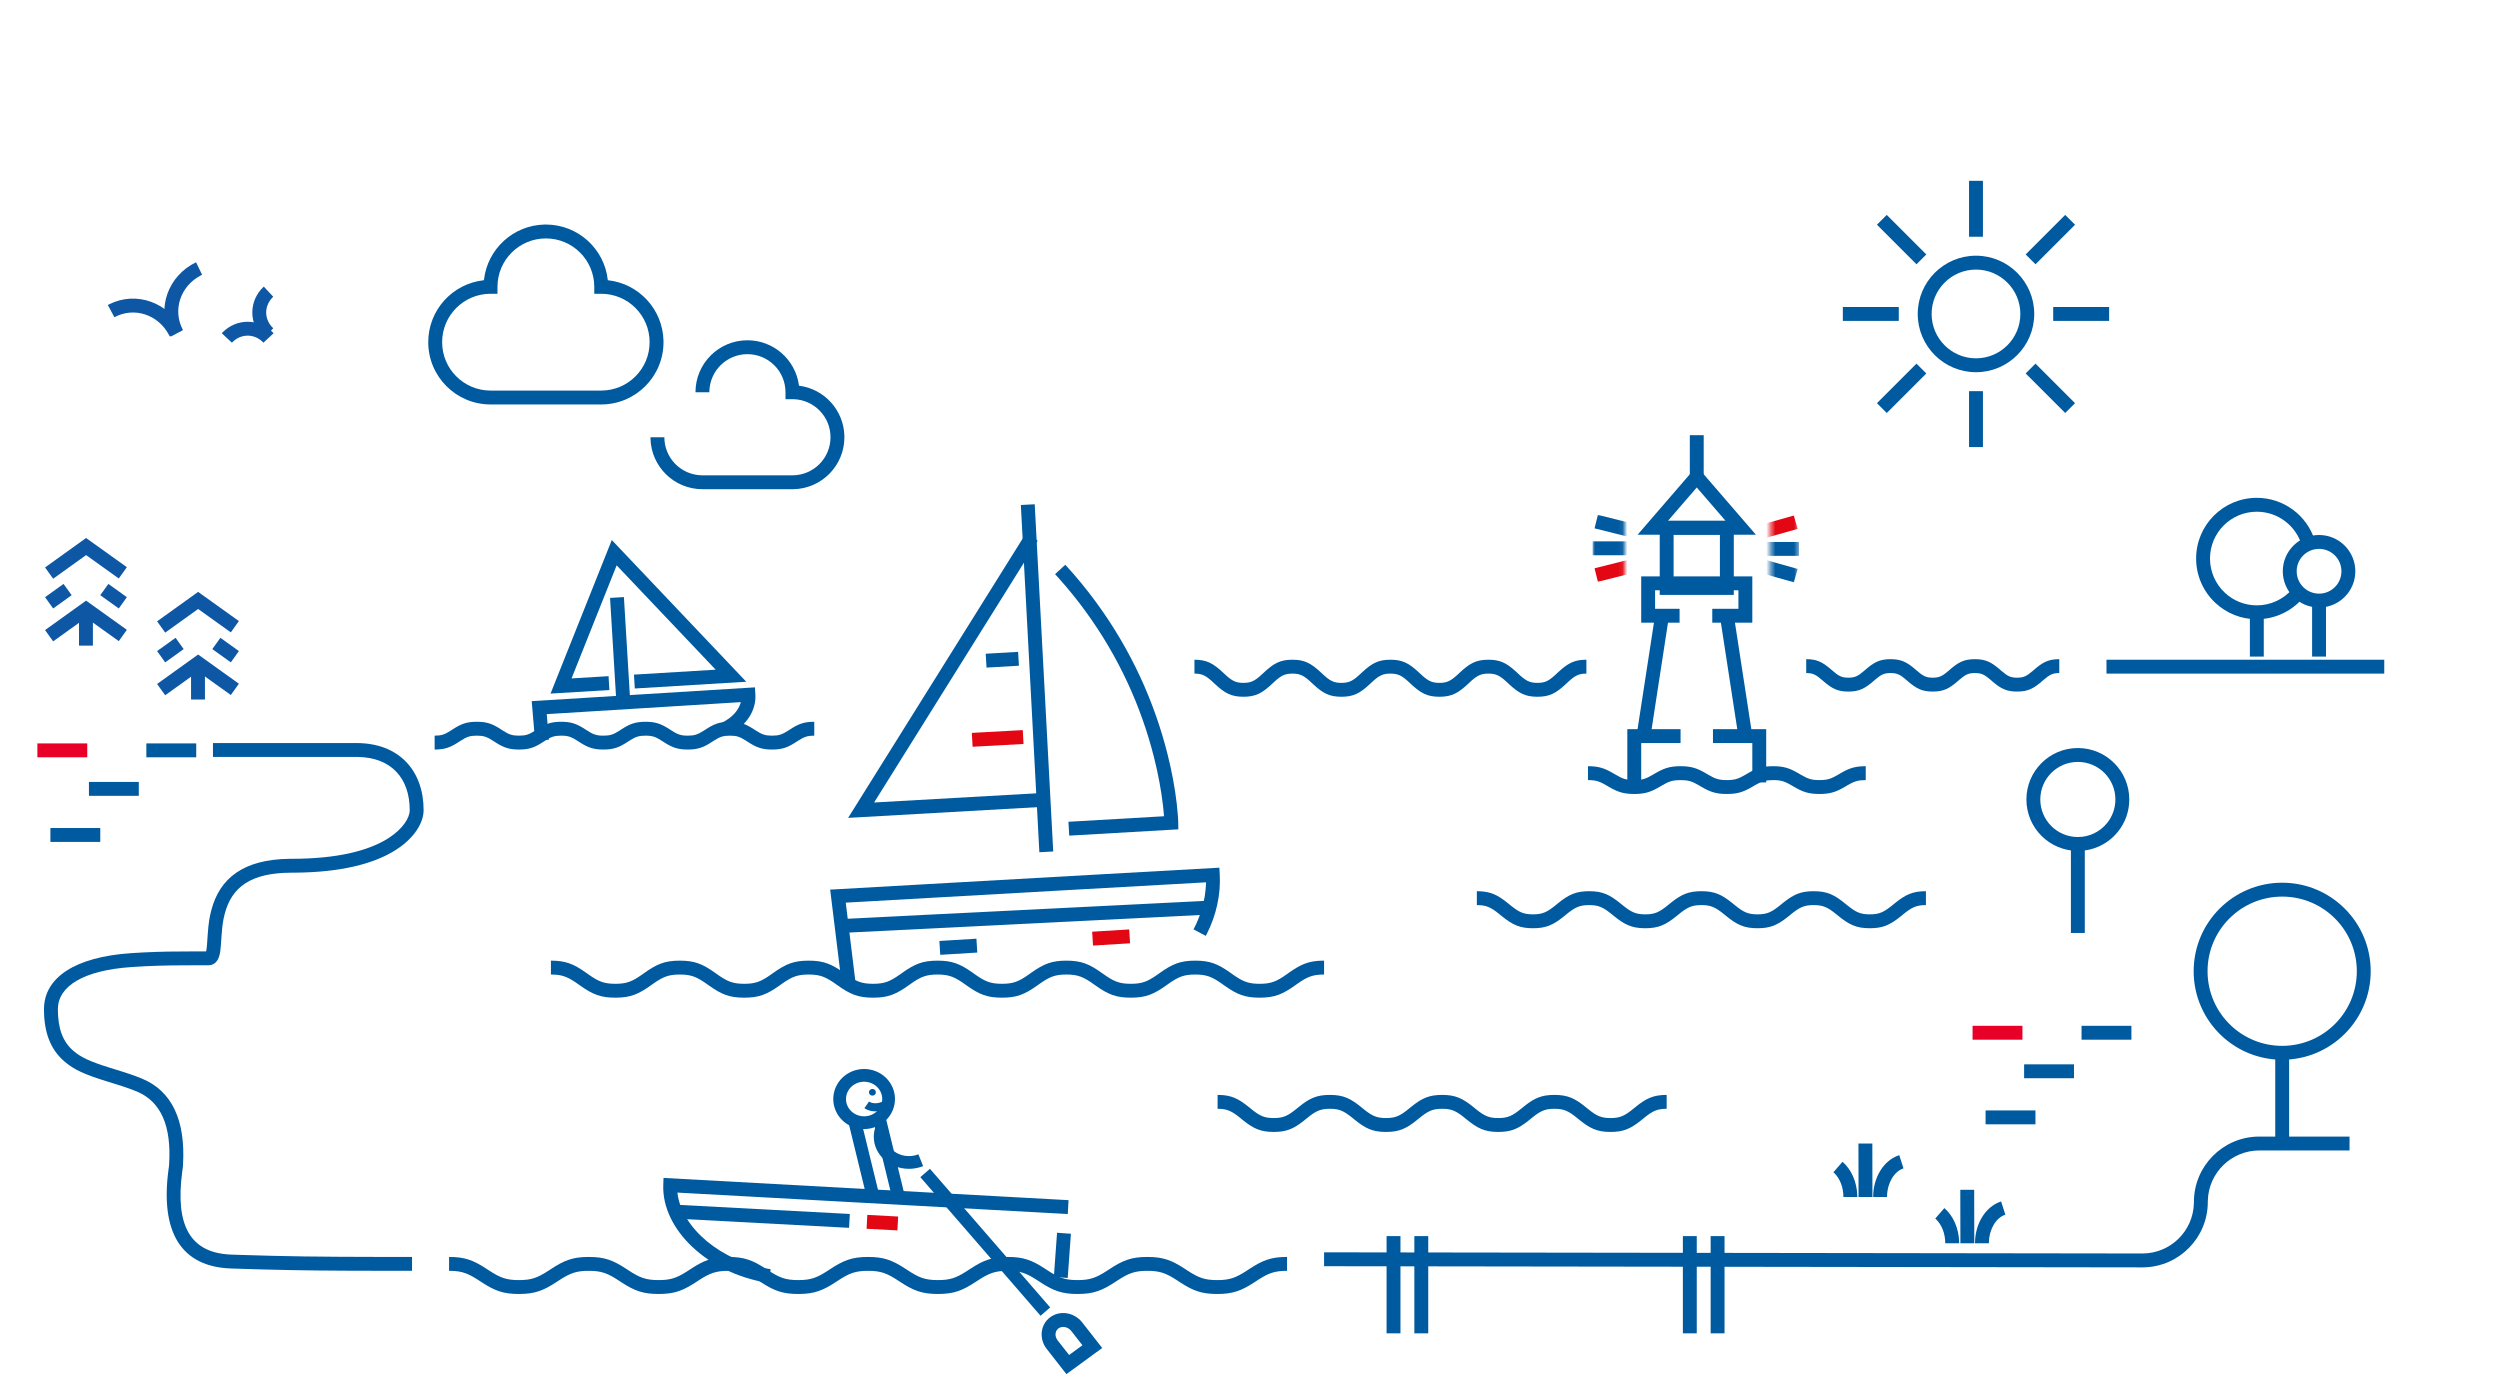 <?xml version="1.0" encoding="UTF-8"?>
<svg width="540px" height="300px" viewBox="0 0 540 300" version="1.1" xmlns="http://www.w3.org/2000/svg" xmlns:xlink="http://www.w3.org/1999/xlink">
    <!-- Generator: Sketch 62 (91390) - https://sketch.com -->
    <title>Illustration-boat</title>
    <desc>Created with Sketch.</desc>
    <defs>
        <polygon id="path-1" points="0.432 0 6.576 0 6.576 15 0.432 15"></polygon>
        <polygon id="path-3" points="1.70974346e-14 0 6.913 0 6.913 15 1.70974346e-14 15"></polygon>
    </defs>
    <g id="Illustration-boat" stroke="none" stroke-width="1" fill="none" fill-rule="evenodd">
        <g id="outlined" transform="translate(8, 39)">
            <g id="Group-5" transform="translate(418, 183)" fill-rule="nonzero">
                <polygon id="Stroke-1" fill="#E90029" points="10.847 -0.425 10.847 2.575 0.075 2.575 0.075 -0.425"></polygon>
                <polygon id="Stroke-2" fill="#005AA0" points="21.98 7.897 21.98 10.897 11.209 10.897 11.209 7.897"></polygon>
                <polygon id="Stroke-3" fill="#005AA0" points="34.385 -0.425 34.385 2.575 23.614 2.575 23.614 -0.425"></polygon>
                <polygon id="Stroke-4" fill="#005AA0" points="13.658 17.852 13.658 20.852 2.886 20.852 2.886 17.852"></polygon>
            </g>
            <g id="Group-5-Copy" transform="translate(0, 122)" fill-rule="nonzero">
                <polygon id="Stroke-1" fill="#E90029" points="10.847 -0.425 10.847 2.575 0.075 2.575 0.075 -0.425"></polygon>
                <polygon id="Stroke-2" fill="#005AA0" points="21.98 7.897 21.98 10.897 11.209 10.897 11.209 7.897"></polygon>
                <polygon id="Stroke-3" fill="#005AA0" points="34.385 -0.425 34.385 2.575 23.614 2.575 23.614 -0.425"></polygon>
                <polygon id="Stroke-4" fill="#005AA0" points="13.658 17.852 13.658 20.852 2.886 20.852 2.886 17.852"></polygon>
            </g>
            <g id="Main-house" transform="translate(278, 208)" fill="#005AA0" fill-rule="nonzero">
                <path d="M221.5,-1.5 L221.5,1.5 L202.012,1.5 C195.964,1.5 191.043,6.325 190.889,12.335 L190.885,12.627 C190.885,20.323 184.73,26.582 177.072,26.75 L176.756,26.753 L-0.002,26.5 L0.002,23.5 L176.758,23.753 C182.806,23.753 187.726,18.929 187.881,12.918 L187.885,12.627 C187.885,4.93 194.04,-1.329 201.696,-1.497 L202.012,-1.5 L221.5,-1.5 Z" id="Path-7"></path>
            </g>
            <g id="Group-2" transform="translate(411, 218)" fill="#005AA0" fill-rule="nonzero">
                <path d="M13.241,2.516 L14.157,5.372 C12.206,5.998 10.694,8.385 10.607,11.268 L10.603,11.548 L7.603,11.554 C7.595,7.423 9.776,3.767 13.008,2.595 L13.241,2.516 Z" id="Stroke-51"></path>
                <path d="M0.985,3.944 C2.909,5.619 4.084,8.295 4.173,11.21 L4.178,11.548 L1.178,11.552 C1.175,9.444 0.409,7.537 -0.808,6.368 L-0.985,6.206 L0.985,3.944 Z" id="Stroke-52"></path>
                <polygon id="Stroke-53" points="7.425 -0.003 7.446 11.547 4.446 11.553 4.425 0.003"></polygon>
            </g>
            <g id="Group-2" transform="translate(389, 208)" fill="#005AA0" fill-rule="nonzero">
                <path d="M13.241,2.516 L14.157,5.372 C12.206,5.998 10.694,8.385 10.607,11.268 L10.603,11.548 L7.603,11.554 C7.595,7.423 9.776,3.767 13.008,2.595 L13.241,2.516 Z" id="Stroke-51"></path>
                <path d="M0.985,3.944 C2.909,5.619 4.084,8.295 4.173,11.21 L4.178,11.548 L1.178,11.552 C1.175,9.444 0.409,7.537 -0.808,6.368 L-0.985,6.206 L0.985,3.944 Z" id="Stroke-52"></path>
                <polygon id="Stroke-53" points="7.425 -0.003 7.446 11.547 4.446 11.553 4.425 0.003"></polygon>
            </g>
            <g id="Group-64" transform="translate(467, 70)" fill="#005AA0" fill-rule="nonzero">
                <g id="round-tree" transform="translate(0.862, 0.031)">
                    <polygon id="Stroke-37" points="26.554 20.696 26.554 32.792 23.554 32.792 23.554 20.696"></polygon>
                    <polygon id="Stroke-38" points="13.112 23.225 13.112 32.792 10.112 32.792 10.112 23.225"></polygon>
                    <path d="M11.612,-1.5 C17.414,-1.5 22.468,2.301 24.145,7.744 L24.233,8.043 L21.345,8.857 C20.127,4.539 16.168,1.5 11.612,1.5 C6.027,1.5 1.5,6.027 1.5,11.612 C1.5,14.446 2.67,17.09 4.697,18.991 C6.561,20.738 9.007,21.726 11.612,21.726 C14.598,21.726 17.368,20.424 19.275,18.211 L19.483,17.961 L21.817,19.847 C19.343,22.909 15.624,24.726 11.612,24.726 C8.237,24.726 5.06,23.443 2.645,21.179 C0.019,18.718 -1.5,15.284 -1.5,11.612 C-1.5,4.371 4.371,-1.5 11.612,-1.5 Z" id="Stroke-39"></path>
                    <path d="M25.054,6.528 C20.728,6.528 17.22,10.036 17.22,14.362 C17.22,18.688 20.728,22.196 25.054,22.196 C27.462,22.196 29.693,21.101 31.17,19.258 C32.275,17.879 32.888,16.165 32.888,14.362 C32.888,10.036 29.381,6.528 25.054,6.528 Z M25.054,9.528 C27.724,9.528 29.888,11.692 29.888,14.362 C29.888,15.477 29.511,16.531 28.829,17.382 C27.916,18.521 26.542,19.196 25.054,19.196 C22.385,19.196 20.22,17.032 20.22,14.362 C20.22,11.692 22.385,9.528 25.054,9.528 Z" id="Stroke-40"></path>
                </g>
            </g>
            <path d="M109.595,9.504 C102.83,9.658 97.298,14.807 96.542,21.407 L96.529,21.529 L96.407,21.542 C89.704,22.309 84.5,28.001 84.5,34.908 C84.5,42.34 90.523,48.363 97.954,48.363 L121.863,48.363 C129.294,48.363 135.317,42.339 135.317,34.908 L135.313,34.595 C135.159,27.83 130.01,22.298 123.41,21.542 L123.287,21.529 L123.275,21.407 C122.508,14.705 116.816,9.5 109.908,9.5 L109.595,9.504 Z M109.908,12.5 C115.682,12.5 120.363,17.18 120.363,22.954 L120.363,24.454 L121.863,24.454 C127.637,24.454 132.317,29.134 132.317,34.908 C132.317,40.682 127.637,45.363 121.863,45.363 L97.954,45.363 C92.18,45.363 87.5,40.683 87.5,34.908 C87.5,29.134 92.18,24.454 97.954,24.454 L99.454,24.454 L99.454,22.954 C99.454,17.18 104.134,12.5 109.908,12.5 Z" id="Stroke-1" fill="#005AA0" fill-rule="nonzero"></path>
            <path d="M153.445,34.5 C159.061,34.5 163.712,38.624 164.537,44.009 L164.578,44.311 L164.596,44.313 C170.026,45.003 174.245,49.573 174.386,55.155 L174.39,55.445 C174.39,61.547 169.521,66.511 163.457,66.664 L163.167,66.668 L143.722,66.668 C137.621,66.668 132.657,61.799 132.504,55.735 L132.5,55.445 L135.5,55.445 C135.5,59.903 139.046,63.531 143.471,63.664 L143.722,63.668 L163.167,63.668 C167.709,63.668 171.39,59.987 171.39,55.445 C171.39,50.988 167.844,47.36 163.418,47.227 L163.167,47.223 L161.667,47.223 L161.667,45.723 C161.667,41.181 157.986,37.5 153.445,37.5 C148.988,37.5 145.359,41.046 145.226,45.472 L145.222,45.723 L142.222,45.723 C142.222,39.525 147.247,34.5 153.445,34.5 Z" id="Stroke-1" fill="#005AA0" fill-rule="nonzero"></path>
            <g id="sun" transform="translate(390, 0)" fill="#005AA0" fill-rule="nonzero">
                <polygon id="Stroke-1" points="12.136 27.313 12.136 30.313 0.056 30.313 0.056 27.313"></polygon>
                <polygon id="Stroke-2" points="57.57 27.313 57.57 30.313 45.49 30.313 45.49 27.313"></polygon>
                <polygon id="Stroke-3" points="30.313 45.491 30.313 57.569 27.313 57.569 27.313 45.491"></polygon>
                <polygon id="Stroke-4" points="30.313 0.056 30.313 12.137 27.313 12.137 27.313 0.056"></polygon>
                <polygon id="Stroke-5" points="9.539 7.418 18.082 15.96 15.96 18.082 7.418 9.539"></polygon>
                <polygon id="Stroke-6" points="41.666 39.545 50.207 48.086 48.086 50.207 39.545 41.666"></polygon>
                <polygon id="Stroke-7" points="48.086 7.418 50.208 9.539 41.665 18.082 39.544 15.96"></polygon>
                <polygon id="Stroke-8" points="15.959 39.545 18.081 41.666 9.54 50.207 7.418 48.086"></polygon>
                <path d="M28.813,16.23 C21.867,16.23 16.229,21.868 16.229,28.813 C16.229,35.759 21.867,41.397 28.813,41.397 C35.759,41.397 41.396,35.759 41.396,28.813 C41.396,21.868 35.759,16.23 28.813,16.23 Z M28.813,19.23 C34.102,19.23 38.396,23.525 38.396,28.813 C38.396,34.102 34.102,38.397 28.813,38.397 C23.524,38.397 19.229,34.102 19.229,28.813 C19.229,23.525 23.524,19.23 28.813,19.23 Z" id="Stroke-9"></path>
            </g>
            <g id="Group-20" transform="translate(431, 124)" fill="#005AA0" fill-rule="nonzero">
                <polygon id="Stroke-1" points="11.315 19.297 11.315 38.52 8.315 38.52 8.315 19.297"></polygon>
                <path d="M9.815,-1.425 C3.679,-1.425 -1.296,3.55 -1.296,9.686 C-1.296,15.822 3.679,20.797 9.815,20.797 C13.231,20.797 16.395,19.244 18.491,16.629 C20.057,14.672 20.926,12.243 20.926,9.686 C20.926,3.55 15.952,-1.425 9.815,-1.425 Z M9.815,1.575 C14.295,1.575 17.926,5.206 17.926,9.686 C17.926,11.555 17.293,13.325 16.149,14.754 C14.618,16.664 12.311,17.797 9.815,17.797 C5.336,17.797 1.704,14.166 1.704,9.686 C1.704,5.206 5.336,1.575 9.815,1.575 Z" id="Stroke-2"></path>
                <polygon id="Stroke-3" points="55.452 64.406 55.452 83.628 52.452 83.628 52.452 64.406"></polygon>
                <path d="M53.952,27.665 C43.392,27.665 34.831,36.226 34.831,46.785 C34.831,52.14 37.047,57.146 40.877,60.737 C44.396,64.036 49.029,65.906 53.952,65.906 C64.511,65.906 73.072,57.345 73.072,46.785 C73.072,36.226 64.511,27.665 53.952,27.665 Z M53.952,30.665 C62.855,30.665 70.072,37.883 70.072,46.785 C70.072,55.688 62.854,62.906 53.952,62.906 C49.799,62.906 45.897,61.331 42.929,58.548 C39.697,55.519 37.831,51.302 37.831,46.785 C37.831,37.882 45.049,30.665 53.952,30.665 Z" id="Stroke-4"></path>
            </g>
            <g id="lines" transform="translate(111, 70)" fill-rule="nonzero">
                <path d="M167,98.5 L167,101.5 C164.582,101.5 163.396,101.968 161.209,103.51 L160.918,103.718 C158.077,105.759 156.359,106.5 153.084,106.5 C149.931,106.5 148.222,105.813 145.564,103.94 L144.961,103.511 C142.774,101.968 141.589,101.5 139.171,101.5 C136.753,101.5 135.567,101.968 133.38,103.511 L133.089,103.718 C130.248,105.759 128.531,106.5 125.256,106.5 C122.103,106.5 120.393,105.813 117.734,103.94 L117.423,103.718 C115.046,102.009 113.864,101.5 111.341,101.5 C108.922,101.5 107.736,101.968 105.548,103.511 L104.946,103.94 C102.287,105.813 100.577,106.5 97.423,106.5 C94.27,106.5 92.56,105.813 89.902,103.94 L89.591,103.718 C87.213,102.009 86.032,101.5 83.509,101.5 C81.09,101.5 79.904,101.968 77.717,103.511 L77.425,103.718 C74.584,105.759 72.867,106.5 69.592,106.5 C66.316,106.5 64.599,105.759 61.758,103.718 C59.38,102.009 58.198,101.5 55.675,101.5 C53.255,101.5 52.069,101.968 49.88,103.511 L49.278,103.94 C46.618,105.813 44.908,106.5 41.754,106.5 C38.601,106.5 36.891,105.813 34.233,103.94 L33.922,103.718 C31.544,102.009 30.363,101.5 27.84,101.5 C25.421,101.5 24.234,101.968 22.046,103.511 L21.755,103.718 C18.914,105.76 17.196,106.5 13.92,106.5 C10.766,106.5 9.055,105.813 6.396,103.94 L6.085,103.718 C3.805,102.081 2.624,101.545 0.309,101.503 L0,101.5 L0,98.5 C3.154,98.5 4.864,99.187 7.523,101.06 L8.126,101.489 C10.314,103.032 11.501,103.5 13.92,103.5 C16.339,103.5 17.526,103.032 19.714,101.489 L20.005,101.282 C22.846,99.24 24.564,98.5 27.84,98.5 C30.993,98.5 32.702,99.187 35.361,101.06 L35.672,101.282 C38.05,102.991 39.231,103.5 41.754,103.5 C44.173,103.5 45.359,103.032 47.547,101.489 L48.15,101.06 C50.81,99.187 52.52,98.5 55.675,98.5 C58.829,98.5 60.538,99.187 63.197,101.06 L63.508,101.282 C65.886,102.991 67.068,103.5 69.592,103.5 C72.01,103.5 73.196,103.032 75.384,101.489 L75.675,101.282 C78.516,99.241 80.233,98.5 83.509,98.5 C86.662,98.5 88.371,99.187 91.03,101.06 L91.341,101.282 C93.719,102.991 94.9,103.5 97.423,103.5 C99.841,103.5 101.028,103.032 103.215,101.489 L103.818,101.06 C106.477,99.187 108.187,98.5 111.341,98.5 C114.616,98.5 116.334,99.241 119.174,101.282 C121.552,102.991 122.733,103.5 125.256,103.5 C127.674,103.5 128.86,103.032 131.047,101.489 L131.338,101.282 C134.178,99.241 135.896,98.5 139.171,98.5 C142.324,98.5 144.034,99.187 146.692,101.06 L147.295,101.49 L147.844,101.868 C149.697,103.11 150.877,103.5 153.084,103.5 C155.503,103.5 156.689,103.032 158.876,101.489 L159.479,101.06 C162.035,99.259 163.714,98.555 166.642,98.503 L167,98.5 Z" id="Stroke-1" fill="#005AA0"></path>
                <polygon id="Stroke-4" fill="#005AA0" points="104.498 -0.08 108.498 74.92 105.502 75.08 101.502 0.08"></polygon>
                <polygon id="Stroke-6" fill="#005AA0" points="102.597 6.205 105.141 7.795 69.807 64.338 106.915 62.237 107.085 65.232 64.193 67.661"></polygon>
                <path d="M111.105,12.985 C113.53,15.627 115.773,18.367 117.84,21.196 C125.412,31.563 130.344,42.669 133.156,53.778 C134.141,57.67 134.791,61.287 135.171,64.539 C135.285,65.519 135.368,66.406 135.424,67.194 L135.479,68.116 C135.489,68.323 135.495,68.49 135.498,68.614 L135.521,70.136 L111.954,71.498 L111.781,68.502 L132.423,67.309 L132.402,67.024 L132.332,66.217 C132.306,65.937 132.276,65.646 132.243,65.346 L132.191,64.887 C131.826,61.762 131.199,58.274 130.248,54.514 C127.525,43.759 122.749,33.003 115.417,22.965 C113.639,20.53 111.725,18.163 109.672,15.871 L108.895,15.015 L111.105,12.985 Z" id="Stroke-8" fill="#005AA0"></path>
                <path d="M144.381,78.418 L144.465,79.917 C144.704,84.227 143.716,88.683 141.69,92.689 L141.451,93.149 L138.801,91.743 C140.415,88.701 141.343,85.352 141.482,82.054 L141.495,81.584 L108.782,83.42 L63.683,85.972 L65.747,102.818 L62.77,103.182 L60.316,83.158 L108.614,80.425 L144.381,78.418 Z" id="Stroke-10" fill="#005AA0"></path>
                <polygon id="Stroke-12" fill="#005AA0" points="142.925 85.502 143.075 88.498 63.075 92.498 62.925 89.502"></polygon>
                <polygon id="Stroke-14" fill="#005AA0" points="91.908 93.757 92.092 96.752 84.092 97.243 83.908 94.248"></polygon>
                <polygon id="Stroke-16" fill="#E30613" points="124.908 91.757 125.092 94.752 117.092 95.243 116.908 92.248"></polygon>
                <polygon id="Stroke-18" fill="#E30613" points="101.918 48.701 102.082 51.696 91.082 52.299 90.918 49.304"></polygon>
                <polygon id="Stroke-20" fill="#005AA0" points="100.913 31.8 101.087 34.795 94.087 35.2 93.913 32.205"></polygon>
            </g>
            <polygon id="Path-83" fill="#005AA0" fill-rule="nonzero" points="507 103.5 507 106.5 447 106.5 447 103.5"></polygon>
            <path d="M436.806,103.38 L436.806,106.38 C435.432,106.38 434.772,106.69 433.465,107.812 L433.24,108.007 C431.284,109.725 430.041,110.38 427.695,110.38 C425.452,110.38 424.217,109.781 422.402,108.225 L421.927,107.812 C420.62,106.69 419.96,106.38 418.586,106.38 C417.212,106.38 416.552,106.69 415.245,107.812 L415.021,108.007 C413.064,109.725 411.822,110.38 409.476,110.38 C407.233,110.38 405.998,109.781 404.183,108.225 L403.931,108.007 C402.471,106.725 401.816,106.38 400.365,106.38 C398.991,106.38 398.33,106.69 397.023,107.813 L396.799,108.007 C394.842,109.725 393.599,110.38 391.253,110.38 C389.009,110.38 387.775,109.781 385.959,108.225 L385.708,108.007 C384.325,106.793 383.664,106.419 382.365,106.383 L382.142,106.38 L382.142,103.38 C384.386,103.38 385.62,103.979 387.436,105.535 L387.687,105.753 C389.147,107.035 389.802,107.38 391.253,107.38 C392.628,107.38 393.288,107.07 394.596,105.947 L394.82,105.753 C396.777,104.035 398.019,103.38 400.365,103.38 C402.609,103.38 403.844,103.979 405.659,105.535 L405.911,105.753 C407.371,107.035 408.026,107.38 409.476,107.38 C410.85,107.38 411.511,107.07 412.817,105.948 L413.041,105.753 C414.998,104.035 416.24,103.38 418.586,103.38 C420.829,103.38 422.064,103.979 423.879,105.535 L424.354,105.948 C425.661,107.07 426.322,107.38 427.695,107.38 C429.069,107.38 429.73,107.07 431.037,105.948 L431.261,105.753 C433.133,104.109 434.351,103.439 436.506,103.384 L436.806,103.38 Z" id="Stroke-4" fill="#005AA0" fill-rule="nonzero"></path>
            <path d="M334.661,103.5 L334.661,106.5 C333.083,106.5 332.277,106.879 330.832,108.19 L330.155,108.82 C328.057,110.762 326.66,111.5 324.078,111.5 C321.497,111.5 320.1,110.762 318.003,108.82 L317.537,108.383 C315.955,106.916 315.15,106.5 313.497,106.5 C311.844,106.5 311.039,106.916 309.457,108.383 L309.236,108.59 C306.999,110.704 305.596,111.5 302.915,111.5 C300.234,111.5 298.831,110.704 296.594,108.59 C294.863,106.954 294.062,106.5 292.333,106.5 C290.755,106.5 289.949,106.879 288.503,108.19 L287.825,108.82 C285.727,110.762 284.331,111.5 281.749,111.5 C279.167,111.5 277.771,110.762 275.673,108.82 L275.428,108.59 C273.697,106.954 272.895,106.5 271.167,106.5 C269.589,106.5 268.783,106.879 267.337,108.19 L266.906,108.59 C264.668,110.704 263.265,111.5 260.584,111.5 C258.002,111.5 256.605,110.762 254.507,108.82 L254.262,108.59 C252.606,107.026 251.8,106.542 250.22,106.503 L250,106.5 L250,103.5 C252.582,103.5 253.979,104.238 256.077,106.18 L256.322,106.41 C258.053,108.046 258.855,108.5 260.584,108.5 C262.162,108.5 262.967,108.121 264.413,106.81 L264.845,106.41 C267.083,104.296 268.486,103.5 271.167,103.5 C273.749,103.5 275.145,104.238 277.243,106.18 L277.488,106.41 C279.219,108.046 280.021,108.5 281.749,108.5 C283.327,108.5 284.133,108.121 285.579,106.81 L286.256,106.18 C288.354,104.238 289.751,103.5 292.333,103.5 C294.915,103.5 296.312,104.238 298.409,106.18 L298.655,106.41 C300.385,108.046 301.187,108.5 302.915,108.5 C304.568,108.5 305.373,108.084 306.955,106.617 L307.176,106.41 C309.413,104.296 310.816,103.5 313.497,103.5 C315.979,103.5 317.366,104.182 319.334,105.962 L319.818,106.41 C321.549,108.046 322.35,108.5 324.078,108.5 C325.656,108.5 326.462,108.121 327.908,106.81 L328.585,106.18 C330.599,104.315 331.966,103.561 334.356,103.504 L334.661,103.5 Z" id="Stroke-1" fill="#005AA0" fill-rule="nonzero"></path>
            <g id="Group" transform="translate(335, 55)">
                <path d="M60,71.5 L60,74.5 C58.34,74.5 57.533,74.756 56.057,75.617 L55.465,75.968 C53.554,77.083 52.283,77.5 50,77.5 C47.718,77.5 46.446,77.084 44.535,75.968 L44.228,75.786 C42.565,74.789 41.763,74.5 39.998,74.5 C38.338,74.5 37.53,74.756 36.055,75.617 L35.463,75.968 C33.552,77.084 32.281,77.5 29.999,77.5 C27.716,77.5 26.445,77.083 24.534,75.968 L23.942,75.617 C22.466,74.756 21.659,74.5 19.999,74.5 C18.339,74.5 17.532,74.756 16.056,75.617 L15.771,75.786 C13.685,77.038 12.403,77.5 10,77.5 C7.718,77.5 6.447,77.084 4.536,75.968 L4.228,75.786 C2.663,74.847 1.861,74.536 0.302,74.503 L0,74.5 L0,71.5 C2.283,71.5 3.554,71.916 5.465,73.032 L5.772,73.214 C7.435,74.211 8.236,74.5 10,74.5 C11.66,74.5 12.468,74.244 13.943,73.383 L14.228,73.214 C16.315,71.962 17.597,71.5 19.999,71.5 C22.281,71.5 23.552,71.916 25.463,73.032 L26.055,73.383 C27.531,74.244 28.338,74.5 29.999,74.5 C31.659,74.5 32.466,74.244 33.941,73.383 L34.534,73.032 C36.444,71.917 37.716,71.5 39.998,71.5 C42.281,71.5 43.553,71.917 45.464,73.032 L46.056,73.383 C47.532,74.244 48.34,74.5 50,74.5 C51.661,74.5 52.468,74.244 53.944,73.383 L54.536,73.032 C56.341,71.978 57.575,71.548 59.629,71.504 L60,71.5 Z" id="Stroke-1" fill="#005AA0" fill-rule="nonzero"></path>
                <polygon id="Stroke-2" fill="#005AA0" fill-rule="nonzero" points="20 63.5 20 66.5 11.5 66.5 11.5 75 8.5 75 8.5 63.5"></polygon>
                <polygon id="Stroke-3" fill="#005AA0" fill-rule="nonzero" points="38.5 63.5 38.5 75 35.5 75 35.5 66.5 27 66.5 27 63.5"></polygon>
                <polygon id="Stroke-4" fill="#005AA0" fill-rule="nonzero" points="35.5 30.5 35.5 40.5 26.852 40.5 26.852 37.5 32.5 37.5 32.5 33.5 14.5 33.5 14.5 37.5 19.789 37.5 19.789 40.5 11.5 40.5 11.5 30.5"></polygon>
                <polygon id="Stroke-5" fill="#005AA0" fill-rule="nonzero" points="14.517 38.772 17.483 39.228 13.483 65.228 10.517 64.772"></polygon>
                <polygon id="Stroke-6" fill="#005AA0" fill-rule="nonzero" points="31.483 38.772 35.483 64.772 32.517 65.228 28.517 39.228"></polygon>
                <path d="M31.5,18.5 L15.5,18.5 L15.5,34.5 L31.5,34.5 L31.5,18.5 Z M28.5,21.5 L28.5,31.5 L18.5,31.5 L18.5,21.5 L28.5,21.5 Z" id="Stroke-7" fill="#005AA0" fill-rule="nonzero"></path>
                <path d="M36.277,21.5 L23.5,6.705 L10.723,21.5 L36.277,21.5 Z M23.5,11.295 L29.722,18.5 L17.277,18.5 L23.5,11.295 Z" id="Stroke-8" fill="#005AA0" fill-rule="nonzero"></path>
                <polygon id="Stroke-9" fill="#005AA0" fill-rule="nonzero" points="25 0 25 9 22 9 22 0"></polygon>
                <g id="Group-4" transform="translate(39, 17)">
                    <mask id="mask-2" fill="white">
                        <use xlink:href="#path-1"></use>
                    </mask>
                    <g id="Clip-11"></g>
                    <polygon id="Stroke-10" fill="#005AA0" fill-rule="nonzero" mask="url(#mask-2)" points="6.576 6.066 6.576 9.066 -35.778 9.066 -35.778 6.066"></polygon>
                    <polygon id="Stroke-12" fill="#005AA0" fill-rule="nonzero" mask="url(#mask-2)" points="-34.675 0.354 6.287 11.889 5.474 14.777 -35.489 3.242"></polygon>
                    <polygon id="Stroke-13" fill="#E30613" fill-rule="nonzero" mask="url(#mask-2)" points="5.474 0.354 6.287 3.242 -34.675 14.777 -35.489 11.889"></polygon>
                </g>
                <g id="Group-3" transform="translate(1, 17)">
                    <mask id="mask-4" fill="white">
                        <use xlink:href="#path-3"></use>
                    </mask>
                    <g id="Clip-16"></g>
                    <polygon id="Stroke-15" fill="#005AA0" fill-rule="nonzero" mask="url(#mask-4)" points="47.648 5.934 47.648 8.934 -3.10862447e-14 8.934 -3.10862447e-14 5.934"></polygon>
                    <polygon id="Stroke-17" fill="#005AA0" fill-rule="nonzero" mask="url(#mask-4)" points="1.147 0.212 47.23 11.747 46.501 14.657 0.419 3.122"></polygon>
                    <polygon id="Stroke-18" fill="#E30613" fill-rule="nonzero" mask="url(#mask-4)" points="46.501 0.212 47.23 3.122 1.147 14.657 0.419 11.747"></polygon>
                </g>
            </g>
            <g id="Group-6" transform="translate(89, 193)">
                <path d="M181,39.5 L181,42.5 C178.441,42.5 177.122,42.94 174.914,44.343 L173.954,44.97 C171.099,46.826 169.28,47.5 165.918,47.5 C162.556,47.5 160.737,46.826 157.884,44.97 L157.23,44.54 C154.833,42.981 153.514,42.5 150.838,42.5 C148.162,42.5 146.843,42.98 144.445,44.54 L144.126,44.75 C141.075,46.773 139.248,47.5 135.757,47.5 C132.394,47.5 130.576,46.826 127.721,44.97 L127.387,44.75 C124.783,43.023 123.468,42.5 120.675,42.5 C117.998,42.5 116.679,42.981 114.28,44.541 L113.961,44.75 C110.91,46.773 109.082,47.5 105.59,47.5 C102.099,47.5 100.272,46.773 97.221,44.75 C94.616,43.023 93.301,42.5 90.509,42.5 C87.833,42.5 86.513,42.981 84.115,44.541 L83.796,44.75 C80.745,46.773 78.918,47.5 75.426,47.5 C72.063,47.5 70.244,46.826 67.389,44.97 L67.055,44.75 C64.45,43.023 63.135,42.5 60.342,42.5 C57.665,42.5 56.344,42.981 53.946,44.541 L53.292,44.97 L52.65,45.378 C50.148,46.926 48.359,47.5 45.255,47.5 C41.892,47.5 40.074,46.826 37.219,44.97 L36.885,44.75 C34.281,43.023 32.966,42.5 30.173,42.5 C27.497,42.5 26.177,42.981 23.778,44.541 L23.459,44.75 C20.407,46.773 18.58,47.5 15.087,47.5 C11.724,47.5 9.904,46.826 7.049,44.97 L6.715,44.75 C4.217,43.095 2.905,42.546 0.342,42.503 L0,42.5 L0,39.5 C3.363,39.5 5.182,40.174 8.037,42.03 L8.691,42.459 C11.09,44.019 12.41,44.5 15.087,44.5 C17.764,44.5 19.084,44.019 21.483,42.459 L21.802,42.25 C24.854,40.227 26.681,39.5 30.173,39.5 C33.536,39.5 35.354,40.174 38.209,42.03 L38.543,42.25 C41.147,43.977 42.462,44.5 45.255,44.5 C47.815,44.5 49.134,44.06 51.343,42.657 L51.969,42.25 C55.021,40.227 56.849,39.5 60.342,39.5 C63.705,39.5 65.524,40.174 68.379,42.03 L68.713,42.25 C71.318,43.977 72.633,44.5 75.426,44.5 C78.102,44.5 79.422,44.019 81.82,42.459 L82.139,42.25 C85.19,40.227 87.017,39.5 90.509,39.5 C93.872,39.5 95.69,40.174 98.545,42.03 L98.879,42.25 C101.483,43.977 102.798,44.5 105.59,44.5 C108.15,44.5 109.469,44.06 111.677,42.657 L112.638,42.03 C115.493,40.174 117.312,39.5 120.675,39.5 C124.038,39.5 125.856,40.174 128.711,42.03 L129.045,42.25 C131.649,43.977 132.964,44.5 135.757,44.5 C138.432,44.5 139.752,44.02 142.149,42.46 L142.468,42.25 C145.519,40.227 147.346,39.5 150.838,39.5 C154.2,39.5 156.019,40.174 158.873,42.03 L159.527,42.46 C161.923,44.02 163.243,44.5 165.918,44.5 C168.594,44.5 169.914,44.019 172.311,42.459 L172.965,42.03 C175.709,40.245 177.496,39.554 180.619,39.503 L181,39.5 Z" id="Stroke-1" fill="#005AA0" fill-rule="nonzero"></path>
                <g id="transport/row-boat" transform="translate(93, 31.5) scale(-1, 1) translate(-93, -31.5) translate(47, 0)">
                    <g id="lines">
                        <polygon id="Stroke-4" fill="#005AA0" fill-rule="nonzero" points="7.676 34.273 8.369 43.825 5.376 44.042 4.684 34.49"></polygon>
                        <path d="M92.681,22.431 L92.734,23.96 C93.067,33.584 83.116,42.95 70.393,45.052 L69.99,45.116 L69.538,42.151 C80.297,40.51 88.784,33.181 89.666,25.706 L89.676,25.6 L5.36,30.23 L5.195,27.234 L92.681,22.431 Z" id="Stroke-6" fill="#005AA0" fill-rule="nonzero"></path>
                        <polygon id="Stroke-8" fill="#005AA0" fill-rule="nonzero" points="90.211 28.208 90.37 31.204 52.599 33.212 52.44 30.216"></polygon>
                        <polygon id="Stroke-10" fill="#E30613" fill-rule="nonzero" points="48.659 30.417 48.818 33.413 42.159 33.767 42 30.771"></polygon>
                        <polygon id="Stroke-12" fill="#005AA0" fill-rule="nonzero" points="50.147 9.45 52.819 10.103 48.571 27.502 45.9 26.849"></polygon>
                        <polygon id="Stroke-14" fill="#005AA0" fill-rule="nonzero" points="44.64 9.595 47.312 10.247 43.259 26.85 40.587 26.197"></polygon>
                        <path d="M47.451,-0.827 C43.922,0.193 41.901,3.813 42.969,7.261 C44.03,10.689 47.737,12.62 51.247,11.605 C54.776,10.585 56.797,6.965 55.729,3.518 C54.668,0.089 50.961,-1.842 47.451,-0.827 Z M53.102,4.331 C53.709,6.291 52.551,8.366 50.483,8.963 C48.396,9.567 46.209,8.427 45.596,6.447 C44.989,4.487 46.147,2.412 48.214,1.815 C50.302,1.211 52.489,2.351 53.102,4.331 Z" id="Stroke-16" fill="#005AA0" fill-rule="nonzero"></path>
                        <path d="M44.708,5.383 C45.041,5.819 45.656,6.152 46.393,6.265 C47.059,6.367 47.69,6.269 48.146,6.016 L48.291,5.926 L49.286,7.366 C48.436,7.953 47.289,8.172 46.128,7.995 C45.048,7.829 44.088,7.339 43.457,6.616 L43.317,6.445 L44.708,5.383 Z" id="Stroke-18" fill="#005AA0" fill-rule="nonzero"></path>
                        <path d="M46.898,3.594 C46.704,3.947 46.844,4.383 47.208,4.57 C47.574,4.757 48.026,4.623 48.219,4.27 C48.413,3.918 48.273,3.481 47.908,3.294 C47.544,3.107 47.091,3.241 46.898,3.594" id="Fill-20" fill="#005AA0"></path>
                        <path d="M46.82,11.205 C47.112,11.948 47.264,12.736 47.264,13.544 C47.264,17.404 43.832,20.466 39.673,20.466 C38.722,20.466 37.794,20.306 36.926,19.999 L36.604,19.878 L37.632,17.327 C38.264,17.582 38.955,17.716 39.673,17.716 C42.379,17.716 44.514,15.811 44.514,13.544 C44.514,13.175 44.459,12.815 44.351,12.469 L44.261,12.213 L46.82,11.205 Z" id="Stroke-22" fill="#005AA0" fill-rule="nonzero"></path>
                        <polygon id="Stroke-24" fill="#005AA0" fill-rule="nonzero" points="35.131 20.461 37.208 22.263 11.238 52.207 9.161 50.406"></polygon>
                        <path d="M2.247,53.64 L-2.079,59.166 L5.651,64.813 L9.915,59.365 C11.619,57.186 11.305,54.092 9.141,52.511 C7.009,50.954 3.928,51.491 2.247,53.64 Z M7.485,55.025 C8.134,55.604 8.205,56.682 7.552,57.516 L5.076,60.678 L2.195,58.573 L4.609,55.489 C5.321,54.58 6.585,54.359 7.371,54.934 L7.485,55.025 Z" id="Stroke-26" fill="#005AA0" fill-rule="nonzero"></path>
                    </g>
                </g>
            </g>
            <polygon id="Stroke-1" fill="#0D57A5" fill-rule="nonzero" points="1.732 83.568 10.593 77.208 19.401 83.513 17.655 85.952 10.595 80.899 3.481 86.005"></polygon>
            <polygon id="Stroke-2" fill="#0D57A5" fill-rule="nonzero" points="1.732 97.098 10.593 90.737 19.401 97.043 17.655 99.482 10.595 94.428 3.481 99.535"></polygon>
            <polygon id="Stroke-3" fill="#0D57A5" fill-rule="nonzero" points="5.726 87.126 7.475 89.563 3.481 92.43 1.732 89.992"></polygon>
            <polygon id="Stroke-4" fill="#0D57A5" fill-rule="nonzero" points="15.408 87.126 19.403 89.992 17.654 92.43 13.659 89.563"></polygon>
            <polygon id="Stroke-5" fill="#0D57A5" fill-rule="nonzero" points="12.067 93.454 12.067 100.456 9.067 100.456 9.067 93.454"></polygon>
            <polygon id="Stroke-1" fill="#0D57A5" fill-rule="nonzero" points="25.932 95.208 34.793 88.848 43.601 95.153 41.855 97.592 34.795 92.539 27.681 97.645"></polygon>
            <polygon id="Stroke-2" fill="#0D57A5" fill-rule="nonzero" points="25.932 108.738 34.793 102.377 43.601 108.683 41.855 111.122 34.795 106.068 27.681 111.175"></polygon>
            <polygon id="Stroke-3" fill="#0D57A5" fill-rule="nonzero" points="29.926 98.766 31.675 101.203 27.681 104.07 25.932 101.632"></polygon>
            <polygon id="Stroke-4" fill="#0D57A5" fill-rule="nonzero" points="39.608 98.766 43.603 101.632 41.854 104.07 37.859 101.203"></polygon>
            <polygon id="Stroke-5" fill="#0D57A5" fill-rule="nonzero" points="36.267 105.094 36.267 112.096 33.267 112.096 33.267 105.094"></polygon>
            <g id="Group-5" transform="translate(85, 80)" fill="#005AA0" fill-rule="nonzero">
                <path d="M70.061,29.467 L70.159,30.958 C70.387,34.451 68.245,37.727 64.575,39.629 L64.282,39.776 L62.967,37.079 C65.127,36.026 66.53,34.446 67,32.738 L67.019,32.66 L25.098,35.253 L25.564,40.757 L22.575,41.01 L21.849,32.449 L70.061,29.467 Z" id="Stroke-1"></path>
                <polygon id="Stroke-2" points="41.764 9.968 43.148 32.826 40.154 33.007 38.77 10.149"></polygon>
                <polygon id="Stroke-3" points="25.917 30.815 39.148 -2.352 68.192 28.258 44.117 29.715 43.936 26.72 61.584 25.652 40.198 3.113 30.455 27.535 38.446 27.052 38.627 30.047"></polygon>
                <path d="M82.881,36.902 L82.881,39.902 C81.422,39.902 80.721,40.145 79.405,40.989 L79.151,41.155 C77.22,42.426 76.016,42.902 73.77,42.902 C71.637,42.902 70.444,42.473 68.675,41.34 L68.136,40.989 C66.82,40.145 66.12,39.902 64.661,39.902 C63.202,39.902 62.501,40.145 61.185,40.989 L60.931,41.155 C59,42.426 57.797,42.902 55.551,42.902 C53.418,42.902 52.225,42.473 50.455,41.34 L50.171,41.155 C48.685,40.176 47.991,39.902 46.44,39.902 C44.981,39.902 44.28,40.145 42.963,40.989 L42.709,41.155 C40.778,42.426 39.574,42.902 37.328,42.902 C35.194,42.902 34.001,42.473 32.232,41.34 L31.947,41.155 C30.462,40.176 29.767,39.902 28.217,39.902 C26.758,39.902 26.057,40.145 24.741,40.989 L24.486,41.155 C22.556,42.426 21.352,42.902 19.106,42.902 C16.972,42.902 15.779,42.473 14.009,41.34 L13.47,40.989 C12.154,40.145 11.453,39.902 9.994,39.902 C8.534,39.902 7.833,40.145 6.517,40.989 L6.262,41.155 C4.427,42.363 3.249,42.852 1.21,42.898 L0.881,42.902 L0.881,39.902 C2.341,39.902 3.042,39.659 4.358,38.815 L4.897,38.464 C6.667,37.331 7.86,36.902 9.994,36.902 C12.128,36.902 13.321,37.331 15.09,38.464 L15.629,38.815 C16.945,39.659 17.646,39.902 19.106,39.902 C20.565,39.902 21.266,39.659 22.582,38.815 L22.836,38.649 C24.767,37.378 25.971,36.902 28.217,36.902 C30.35,36.902 31.544,37.331 33.313,38.464 L33.597,38.649 C35.083,39.628 35.777,39.902 37.328,39.902 C38.787,39.902 39.488,39.659 40.805,38.815 L41.059,38.649 C42.99,37.378 44.194,36.902 46.44,36.902 C48.574,36.902 49.767,37.331 51.536,38.464 L51.821,38.649 C53.306,39.628 54.001,39.902 55.551,39.902 C57.01,39.902 57.711,39.659 59.027,38.815 L59.281,38.649 C61.211,37.378 62.415,36.902 64.661,36.902 C66.794,36.902 67.987,37.331 69.756,38.465 L70.295,38.815 C71.611,39.659 72.311,39.902 73.77,39.902 C75.229,39.902 75.93,39.659 77.246,38.815 L77.501,38.649 C79.335,37.441 80.513,36.952 82.552,36.906 L82.881,36.902 Z" id="Stroke-4"></path>
            </g>
            <polygon id="Path-84" fill="#005AA0" fill-rule="nonzero" points="294.5 228 294.5 249 291.5 249 291.5 228"></polygon>
            <polygon id="Path-84-Copy" fill="#005AA0" fill-rule="nonzero" points="300.5 228 300.5 249 297.5 249 297.5 228"></polygon>
            <polygon id="Path-84-Copy-2" fill="#005AA0" fill-rule="nonzero" points="358.5 228 358.5 249 355.5 249 355.5 228"></polygon>
            <polygon id="Path-84-Copy-3" fill="#005AA0" fill-rule="nonzero" points="364.5 228 364.5 249 361.5 249 361.5 228"></polygon>
            <path d="M69,121.5 C78.184,121.5 83.5,127.442 83.5,136 C83.5,138.771 81.419,142.062 77.561,144.543 C72.753,147.636 65.504,149.423 55.647,149.498 L55,149.5 C46.131,149.5 42.037,152.647 40.545,158.378 L40.444,158.778 C40.144,160.018 40.007,161.065 39.86,163.038 L39.725,164.989 C39.641,166.142 39.559,166.77 39.396,167.371 C39.051,168.637 38.292,169.5 37,169.5 L32.36,169.506 C29.53,169.516 27.935,169.542 26.027,169.601 C24.186,169.659 22.393,169.748 20.435,169.881 C9.934,170.594 4.5,174.064 4.5,179 C4.5,183.267 5.611,186.019 7.793,187.93 C9.502,189.426 11.523,190.319 15.737,191.638 L18.063,192.358 L18.894,192.621 C19.157,192.706 19.407,192.788 19.65,192.869 L20.011,192.99 C20.933,193.303 21.77,193.612 22.567,193.937 C29.147,196.623 32.11,202.982 31.527,212.637 L31.496,213.107 L31.483,213.223 L31.365,214.058 C29.78,225.888 33.201,231.576 41.749,231.986 L43.663,232.051 C54.036,232.384 60.622,232.477 74.239,232.496 L81,232.5 L81,235.5 L67.844,235.479 C57.647,235.436 51.486,235.313 41.95,234.997 C31.148,234.638 26.587,227.221 28.394,213.643 L28.506,212.844 L28.533,212.444 C29.037,204.114 26.738,199.027 21.705,196.829 L21.433,196.715 C20.696,196.414 19.915,196.126 19.047,195.831 L18.344,195.597 C17.98,195.478 17.594,195.355 17.167,195.221 L15.28,194.638 C10.375,193.121 8.005,192.103 5.817,190.187 C2.946,187.673 1.5,184.09 1.5,179 C1.5,172.073 8.358,167.694 20.232,166.888 C22.226,166.753 24.056,166.662 25.933,166.603 L28.401,166.542 C29.841,166.517 31.473,166.506 33.924,166.502 L36.521,166.5 L36.564,166.303 C36.625,165.986 36.672,165.564 36.721,164.93 L36.873,162.752 C37.047,160.425 37.215,159.262 37.642,157.622 C39.452,150.671 44.611,146.622 54.545,146.503 L55,146.5 C64.654,146.5 71.559,144.837 75.939,142.02 C78.991,140.057 80.5,137.67 80.5,136 C80.5,129.136 76.572,124.64 69.341,124.503 L69,124.5 L38,124.5 L38,121.5 L69,121.5 Z" id="Path-85" fill="#005AA0" fill-rule="nonzero"></path>
            <g id="Group-5" transform="translate(33, 26.5) scale(-1, 1) translate(-33, -26.5) translate(16, 19)" fill="#0D57A5" fill-rule="nonzero">
                <path d="M1.023,3.903 C4.258,6.919 4.324,11.813 1.221,14.906 L1.023,15.097 L-1.023,12.903 C0.948,11.066 1.006,8.167 -0.849,6.267 L-1.023,6.097 L1.023,3.903 Z" id="Stroke-1"></path>
                <path d="M-1.097,13.977 C1.919,10.742 6.813,10.676 9.906,13.779 L10.097,13.977 L7.903,16.023 C6.066,14.052 3.167,13.994 1.267,15.849 L1.097,16.023 L-1.097,13.977 Z" id="Stroke-2"></path>
                <path d="M15.652,-1.351 C21.724,1.581 24.21,8.607 21.261,14.439 L21.119,14.711 L18.477,13.289 C20.782,9.01 19.061,3.789 14.598,1.476 L14.348,1.351 L15.652,-1.351 Z" id="Stroke-3"></path>
                <path d="M18.649,13.348 C21.581,7.276 28.607,4.79 34.439,7.739 L34.711,7.881 L33.289,10.523 C29.01,8.218 23.789,9.939 21.476,14.402 L21.351,14.652 L18.649,13.348 Z" id="Stroke-4"></path>
            </g>
            <path d="M339.877,197.5 C342.609,197.5 344.14,198.157 346.349,199.903 L347.153,200.555 C348.925,201.99 349.899,202.458 351.732,202.497 L352,202.5 L352,205.5 C349.16,205.5 347.618,204.789 345.261,202.883 L344.726,202.445 C342.868,200.942 341.888,200.5 339.877,200.5 C337.867,200.5 336.886,200.942 335.029,202.446 L334.77,202.657 C332.253,204.733 330.704,205.5 327.754,205.5 C325.022,205.5 323.492,204.843 321.282,203.097 L320.737,202.657 C318.708,200.983 317.732,200.5 315.63,200.5 C313.619,200.5 312.638,200.942 310.78,202.446 L310.245,202.883 C307.887,204.789 306.344,205.5 303.503,205.5 C300.772,205.5 299.241,204.843 297.032,203.097 L296.487,202.657 C294.458,200.983 293.481,200.5 291.38,200.5 C289.369,200.5 288.388,200.942 286.53,202.446 L286.271,202.657 C283.754,204.733 282.205,205.5 279.254,205.5 C276.413,205.5 274.871,204.789 272.513,202.883 L272.237,202.657 C270.207,200.983 269.231,200.5 267.129,200.5 C265.117,200.5 264.136,200.942 262.277,202.446 L261.742,202.883 C259.478,204.713 257.966,205.441 255.335,205.497 L255,205.5 L255,202.5 C257.011,202.5 257.992,202.058 259.85,200.555 L260.386,200.117 C262.744,198.211 264.287,197.5 267.129,197.5 C269.86,197.5 271.391,198.157 273.601,199.903 L274.146,200.343 C276.176,202.017 277.152,202.5 279.254,202.5 C281.265,202.5 282.246,202.058 284.104,200.554 L284.363,200.343 C286.88,198.267 288.43,197.5 291.38,197.5 C294.221,197.5 295.763,198.211 298.12,200.118 L298.396,200.343 C300.426,202.017 301.402,202.5 303.503,202.5 C305.423,202.5 306.404,202.097 308.105,200.753 L308.612,200.343 C311.129,198.267 312.679,197.5 315.63,197.5 C318.362,197.5 319.892,198.157 322.102,199.903 L322.646,200.343 C324.676,202.017 325.652,202.5 327.754,202.5 C329.764,202.5 330.745,202.058 332.602,200.554 L332.861,200.343 C335.378,198.267 336.927,197.5 339.877,197.5 Z" id="Stroke-1-Copy" fill="#005AA0" fill-rule="nonzero" transform="translate(303.5, 201.5) scale(1, -1) translate(-303.5, -201.5) "></path>
            <path d="M395.877,153.5 C398.609,153.5 400.14,154.157 402.349,155.903 L403.153,156.555 C404.925,157.99 405.899,158.458 407.732,158.497 L408,158.5 L408,161.5 C405.16,161.5 403.618,160.789 401.261,158.883 L400.726,158.445 C398.868,156.942 397.888,156.5 395.877,156.5 C393.867,156.5 392.886,156.942 391.029,158.446 L390.77,158.657 C388.253,160.733 386.704,161.5 383.754,161.5 C381.022,161.5 379.492,160.843 377.282,159.097 L376.737,158.657 C374.708,156.983 373.732,156.5 371.63,156.5 C369.619,156.5 368.638,156.942 366.78,158.446 L366.245,158.883 C363.887,160.789 362.344,161.5 359.503,161.5 C356.772,161.5 355.241,160.843 353.032,159.097 L352.487,158.657 C350.458,156.983 349.481,156.5 347.38,156.5 C345.369,156.5 344.388,156.942 342.53,158.446 L342.271,158.657 C339.754,160.733 338.205,161.5 335.254,161.5 C332.413,161.5 330.871,160.789 328.513,158.883 L328.237,158.657 C326.207,156.983 325.231,156.5 323.129,156.5 C321.117,156.5 320.136,156.942 318.277,158.446 L317.742,158.883 C315.478,160.713 313.966,161.441 311.335,161.497 L311,161.5 L311,158.5 C313.011,158.5 313.992,158.058 315.85,156.555 L316.386,156.117 C318.744,154.211 320.287,153.5 323.129,153.5 C325.86,153.5 327.391,154.157 329.601,155.903 L330.146,156.343 C332.176,158.017 333.152,158.5 335.254,158.5 C337.265,158.5 338.246,158.058 340.104,156.554 L340.363,156.343 C342.88,154.267 344.43,153.5 347.38,153.5 C350.221,153.5 351.763,154.211 354.12,156.118 L354.396,156.343 C356.426,158.017 357.402,158.5 359.503,158.5 C361.423,158.5 362.404,158.097 364.105,156.753 L364.612,156.343 C367.129,154.267 368.679,153.5 371.63,153.5 C374.362,153.5 375.892,154.157 378.102,155.903 L378.646,156.343 C380.676,158.017 381.652,158.5 383.754,158.5 C385.764,158.5 386.745,158.058 388.602,156.554 L388.861,156.343 C391.378,154.267 392.927,153.5 395.877,153.5 Z" id="Stroke-1-Copy-2" fill="#005AA0" fill-rule="nonzero" transform="translate(359.5, 157.5) scale(1, -1) translate(-359.5, -157.5) "></path>
        </g>
    </g>
</svg>